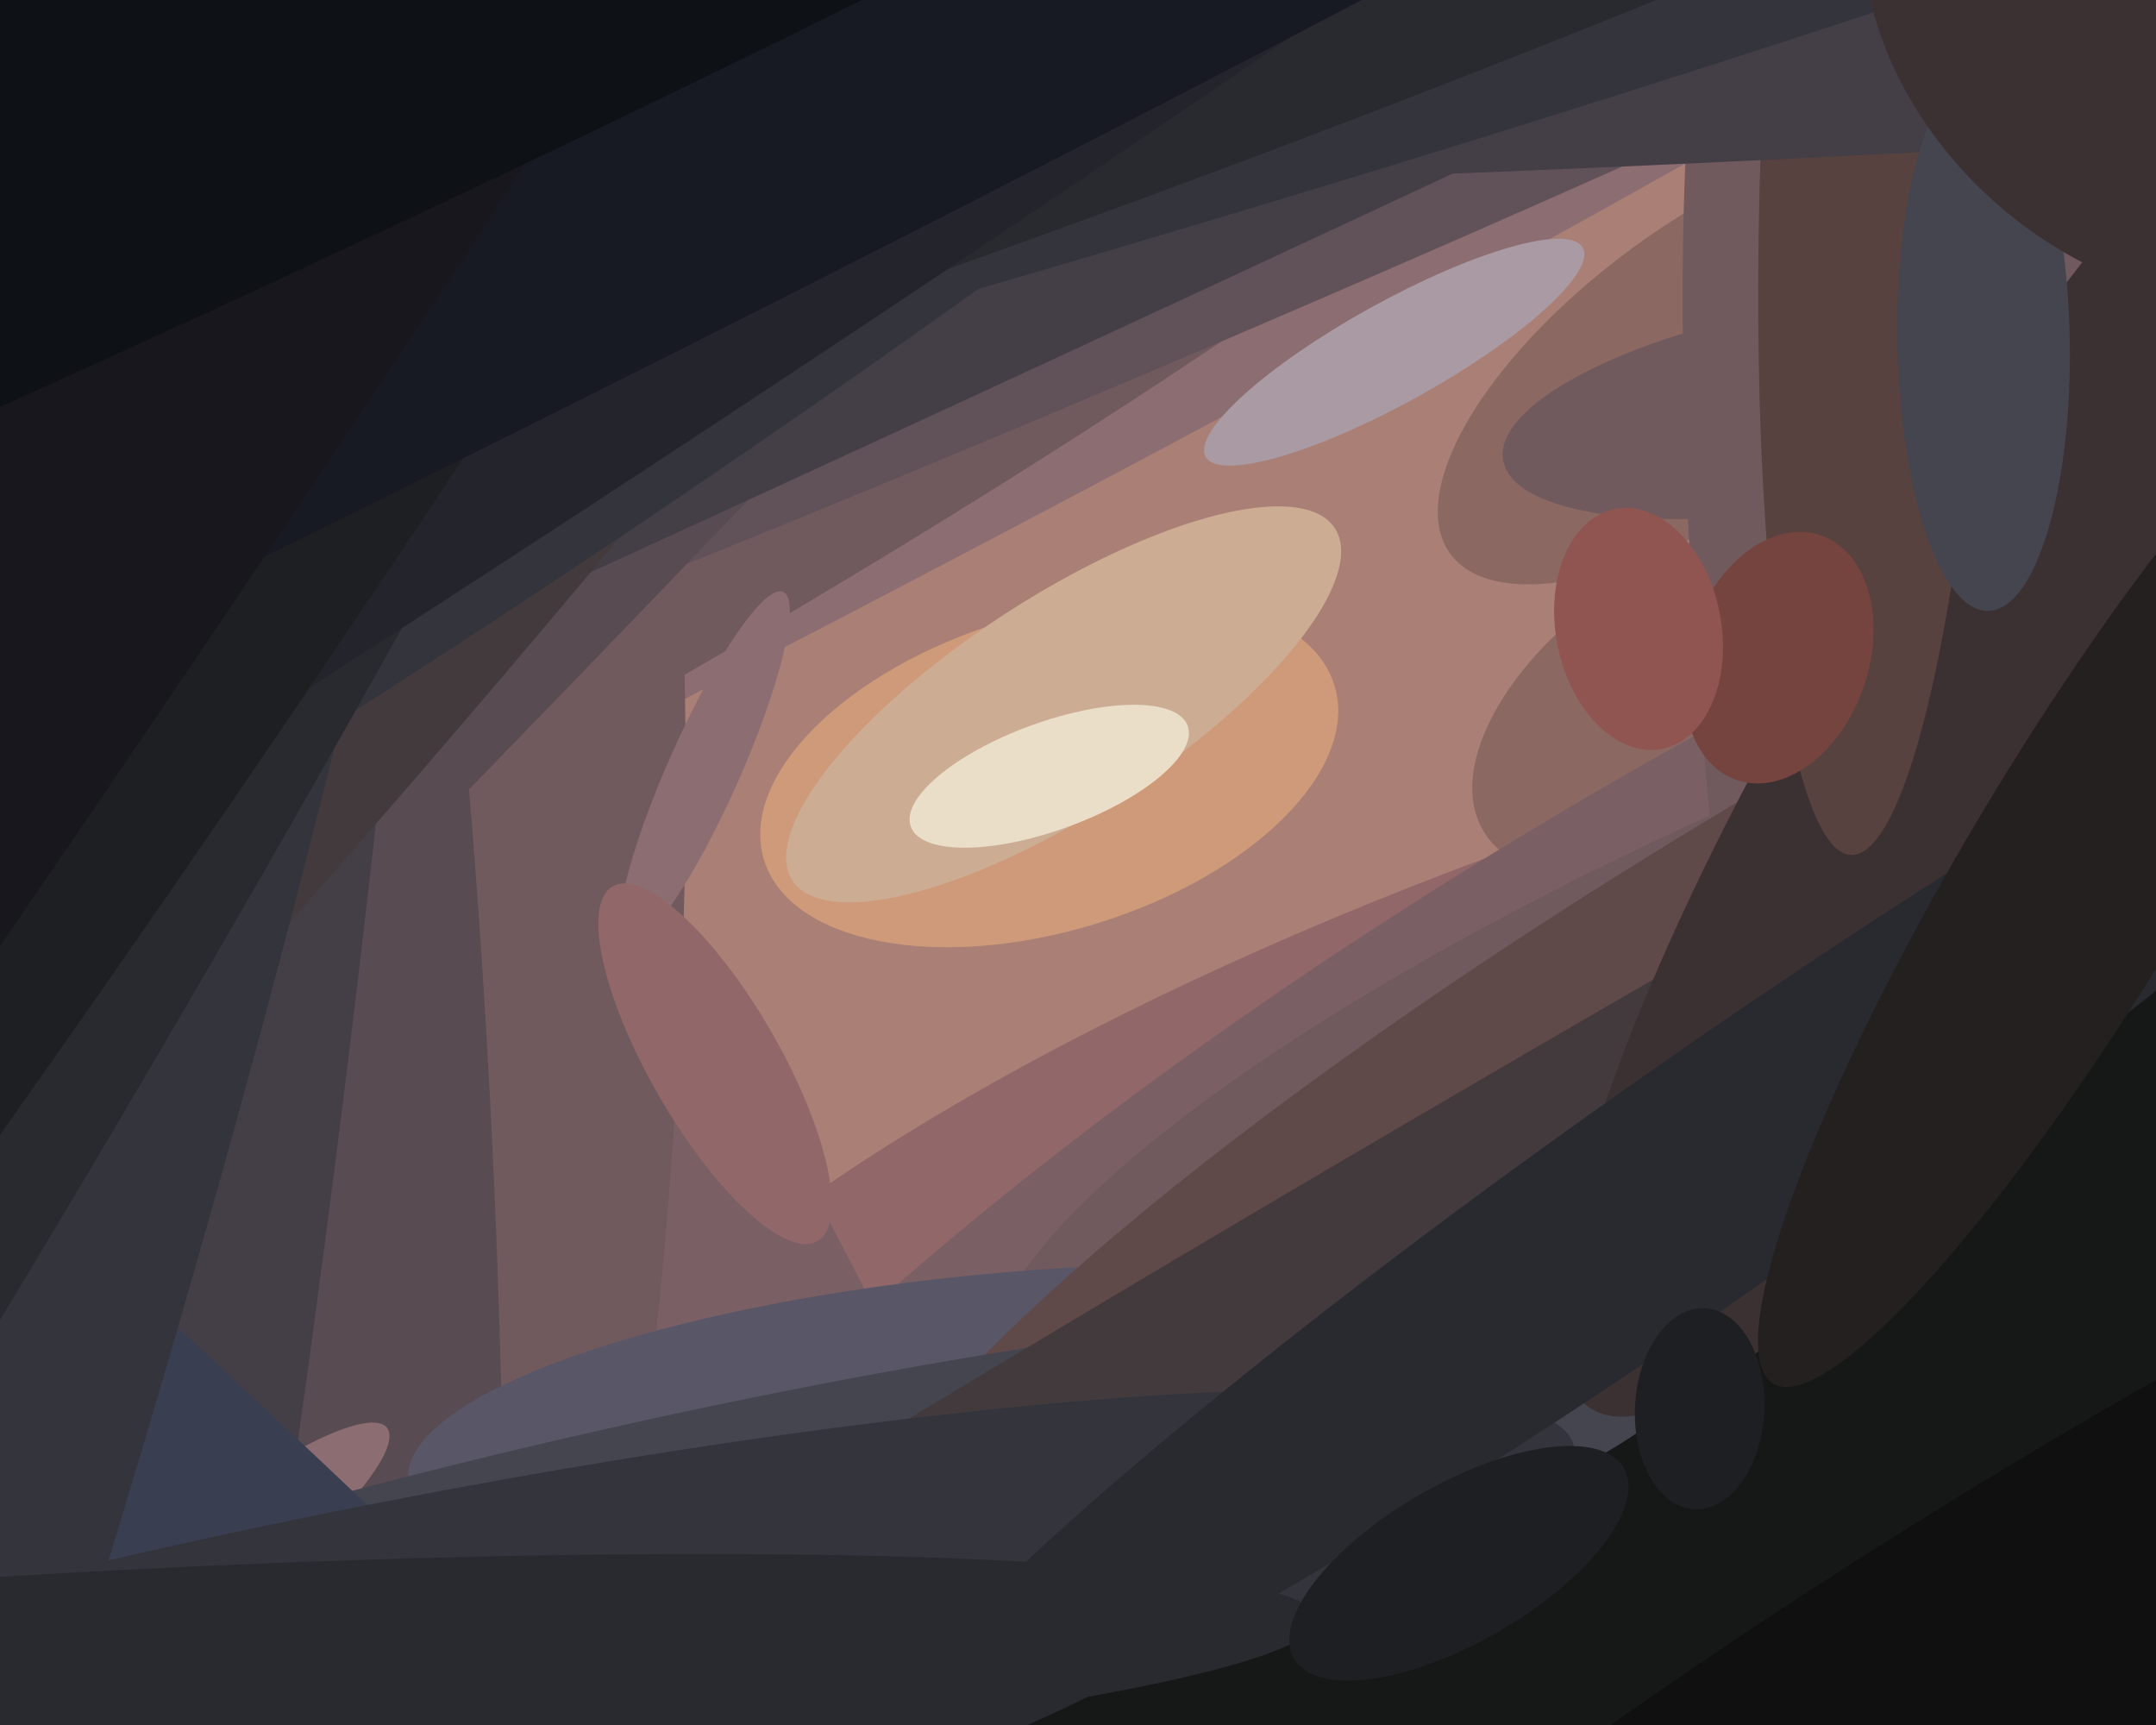 <svg xmlns="http://www.w3.org/2000/svg" width="600px" height="480px">
  <rect width="600" height="480" fill="rgb(170,128,118)"/>
  <ellipse cx="109" cy="215" rx="525" ry="19" transform="rotate(153,109,215)" fill="rgb(140,109,113)"/>
  <ellipse cx="494" cy="324" rx="107" ry="359" transform="rotate(72,494,324)" fill="rgb(145,103,105)"/>
  <ellipse cx="111" cy="165" rx="436" ry="59" transform="rotate(151,111,165)" fill="rgb(112,90,94)"/>
  <ellipse cx="475" cy="193" rx="73" ry="39" transform="rotate(148,475,193)" fill="rgb(139,104,98)"/>
  <ellipse cx="313" cy="88" rx="382" ry="17" transform="rotate(157,313,88)" fill="rgb(97,81,89)"/>
  <ellipse cx="64" cy="235" rx="546" ry="94" transform="rotate(59,64,235)" fill="rgb(122,96,100)"/>
  <ellipse cx="476" cy="313" rx="96" ry="376" transform="rotate(59,476,313)" fill="rgb(122,96,100)"/>
  <ellipse cx="478" cy="100" rx="39" ry="92" transform="rotate(54,478,100)" fill="rgb(139,104,98)"/>
  <ellipse cx="39" cy="285" rx="471" ry="150" transform="rotate(93,39,285)" fill="rgb(112,90,94)"/>
  <ellipse cx="549" cy="276" rx="294" ry="74" transform="rotate(158,549,276)" fill="rgb(112,90,94)"/>
  <ellipse cx="-16" cy="412" rx="156" ry="683" transform="rotate(179,-16,412)" fill="rgb(88,75,82)"/>
  <ellipse cx="282" cy="397" rx="169" ry="43" transform="rotate(175,282,397)" fill="rgb(88,86,103)"/>
  <ellipse cx="547" cy="261" rx="67" ry="346" transform="rotate(173,547,261)" fill="rgb(112,90,94)"/>
  <ellipse cx="573" cy="264" rx="387" ry="80" transform="rotate(151,573,264)" fill="rgb(96,73,73)"/>
  <ellipse cx="504" cy="113" rx="87" ry="28" transform="rotate(170,504,113)" fill="rgb(112,90,94)"/>
  <ellipse cx="62" cy="433" rx="13" ry="58" transform="rotate(52,62,433)" fill="rgb(140,109,113)"/>
  <ellipse cx="311" cy="1" rx="548" ry="20" transform="rotate(133,311,1)" fill="rgb(88,75,82)"/>
  <ellipse cx="-19" cy="386" rx="103" ry="801" transform="rotate(8,-19,386)" fill="rgb(68,62,71)"/>
  <ellipse cx="795" cy="512" rx="739" ry="357" transform="rotate(152,795,512)" fill="rgb(22,24,23)"/>
  <ellipse cx="378" cy="44" rx="730" ry="15" transform="rotate(155,378,44)" fill="rgb(68,62,71)"/>
  <ellipse cx="168" cy="447" rx="48" ry="313" transform="rotate(77,168,447)" fill="rgb(69,69,80)"/>
  <ellipse cx="292" cy="215" rx="83" ry="44" transform="rotate(163,292,215)" fill="rgb(207,154,121)"/>
  <ellipse cx="388" cy="98" rx="60" ry="14" transform="rotate(151,388,98)" fill="rgb(169,154,164)"/>
  <ellipse cx="478" cy="298" rx="31" ry="650" transform="rotate(60,478,298)" fill="rgb(67,58,61)"/>
  <ellipse cx="296" cy="196" rx="90" ry="30" transform="rotate(147,296,196)" fill="rgb(205,172,148)"/>
  <ellipse cx="10" cy="297" rx="412" ry="26" transform="rotate(132,10,297)" fill="rgb(67,58,61)"/>
  <ellipse cx="-51" cy="401" rx="91" ry="653" transform="rotate(132,-51,401)" fill="rgb(58,62,81)"/>
  <ellipse cx="572" cy="185" rx="244" ry="58" transform="rotate(122,572,185)" fill="rgb(60,49,50)"/>
  <ellipse cx="555" cy="462" rx="291" ry="44" transform="rotate(148,555,462)" fill="rgb(16,16,16)"/>
  <ellipse cx="522" cy="42" rx="32" ry="196" transform="rotate(2,522,42)" fill="rgb(87,66,63)"/>
  <ellipse cx="358" cy="12" rx="621" ry="38" transform="rotate(178,358,12)" fill="rgb(68,62,71)"/>
  <ellipse cx="116" cy="465" rx="48" ry="328" transform="rotate(79,116,465)" fill="rgb(51,52,60)"/>
  <ellipse cx="477" cy="326" rx="283" ry="33" transform="rotate(145,477,326)" fill="rgb(41,42,48)"/>
  <ellipse cx="67" cy="10" rx="1034" ry="123" transform="rotate(165,67,10)" fill="rgb(51,52,60)"/>
  <ellipse cx="17" cy="345" rx="418" ry="38" transform="rotate(106,17,345)" fill="rgb(51,52,60)"/>
  <ellipse cx="32" cy="468" rx="335" ry="31" transform="rotate(177,32,468)" fill="rgb(41,42,48)"/>
  <ellipse cx="196" cy="214" rx="10" ry="54" transform="rotate(24,196,214)" fill="rgb(140,109,113)"/>
  <ellipse cx="552" cy="95" rx="75" ry="24" transform="rotate(89,552,95)" fill="rgb(69,69,80)"/>
  <ellipse cx="495" cy="183" rx="25" ry="36" transform="rotate(19,495,183)" fill="rgb(118,68,62)"/>
  <ellipse cx="37" cy="52" rx="803" ry="156" transform="rotate(147,37,52)" fill="rgb(51,52,60)"/>
  <ellipse cx="38" cy="108" rx="811" ry="97" transform="rotate(119,38,108)" fill="rgb(41,42,48)"/>
  <ellipse cx="604" cy="2" rx="94" ry="73" transform="rotate(41,604,2)" fill="rgb(60,49,50)"/>
  <ellipse cx="199" cy="296" rx="18" ry="57" transform="rotate(150,199,296)" fill="rgb(145,103,105)"/>
  <ellipse cx="71" cy="0" rx="876" ry="133" transform="rotate(162,71,0)" fill="rgb(41,42,48)"/>
  <ellipse cx="406" cy="435" rx="22" ry="53" transform="rotate(60,406,435)" fill="rgb(30,31,34)"/>
  <ellipse cx="99" cy="114" rx="833" ry="58" transform="rotate(147,99,114)" fill="rgb(36,37,44)"/>
  <ellipse cx="15" cy="127" rx="836" ry="95" transform="rotate(124,15,127)" fill="rgb(30,31,34)"/>
  <ellipse cx="456" cy="175" rx="34" ry="23" transform="rotate(79,456,175)" fill="rgb(144,85,80)"/>
  <ellipse cx="580" cy="241" rx="168" ry="32" transform="rotate(121,580,241)" fill="rgb(35,32,31)"/>
  <ellipse cx="-7" cy="141" rx="877" ry="48" transform="rotate(154,-7,141)" fill="rgb(23,26,35)"/>
  <ellipse cx="292" cy="216" rx="41" ry="15" transform="rotate(160,292,216)" fill="rgb(235,222,201)"/>
  <ellipse cx="473" cy="392" rx="28" ry="18" transform="rotate(93,473,392)" fill="rgb(30,31,34)"/>
  <ellipse cx="1" cy="141" rx="878" ry="68" transform="rotate(124,1,141)" fill="rgb(23,23,29)"/>
  <ellipse cx="-58" cy="68" rx="715" ry="65" transform="rotate(156,-58,68)" fill="rgb(14,17,22)"/>
</svg>
